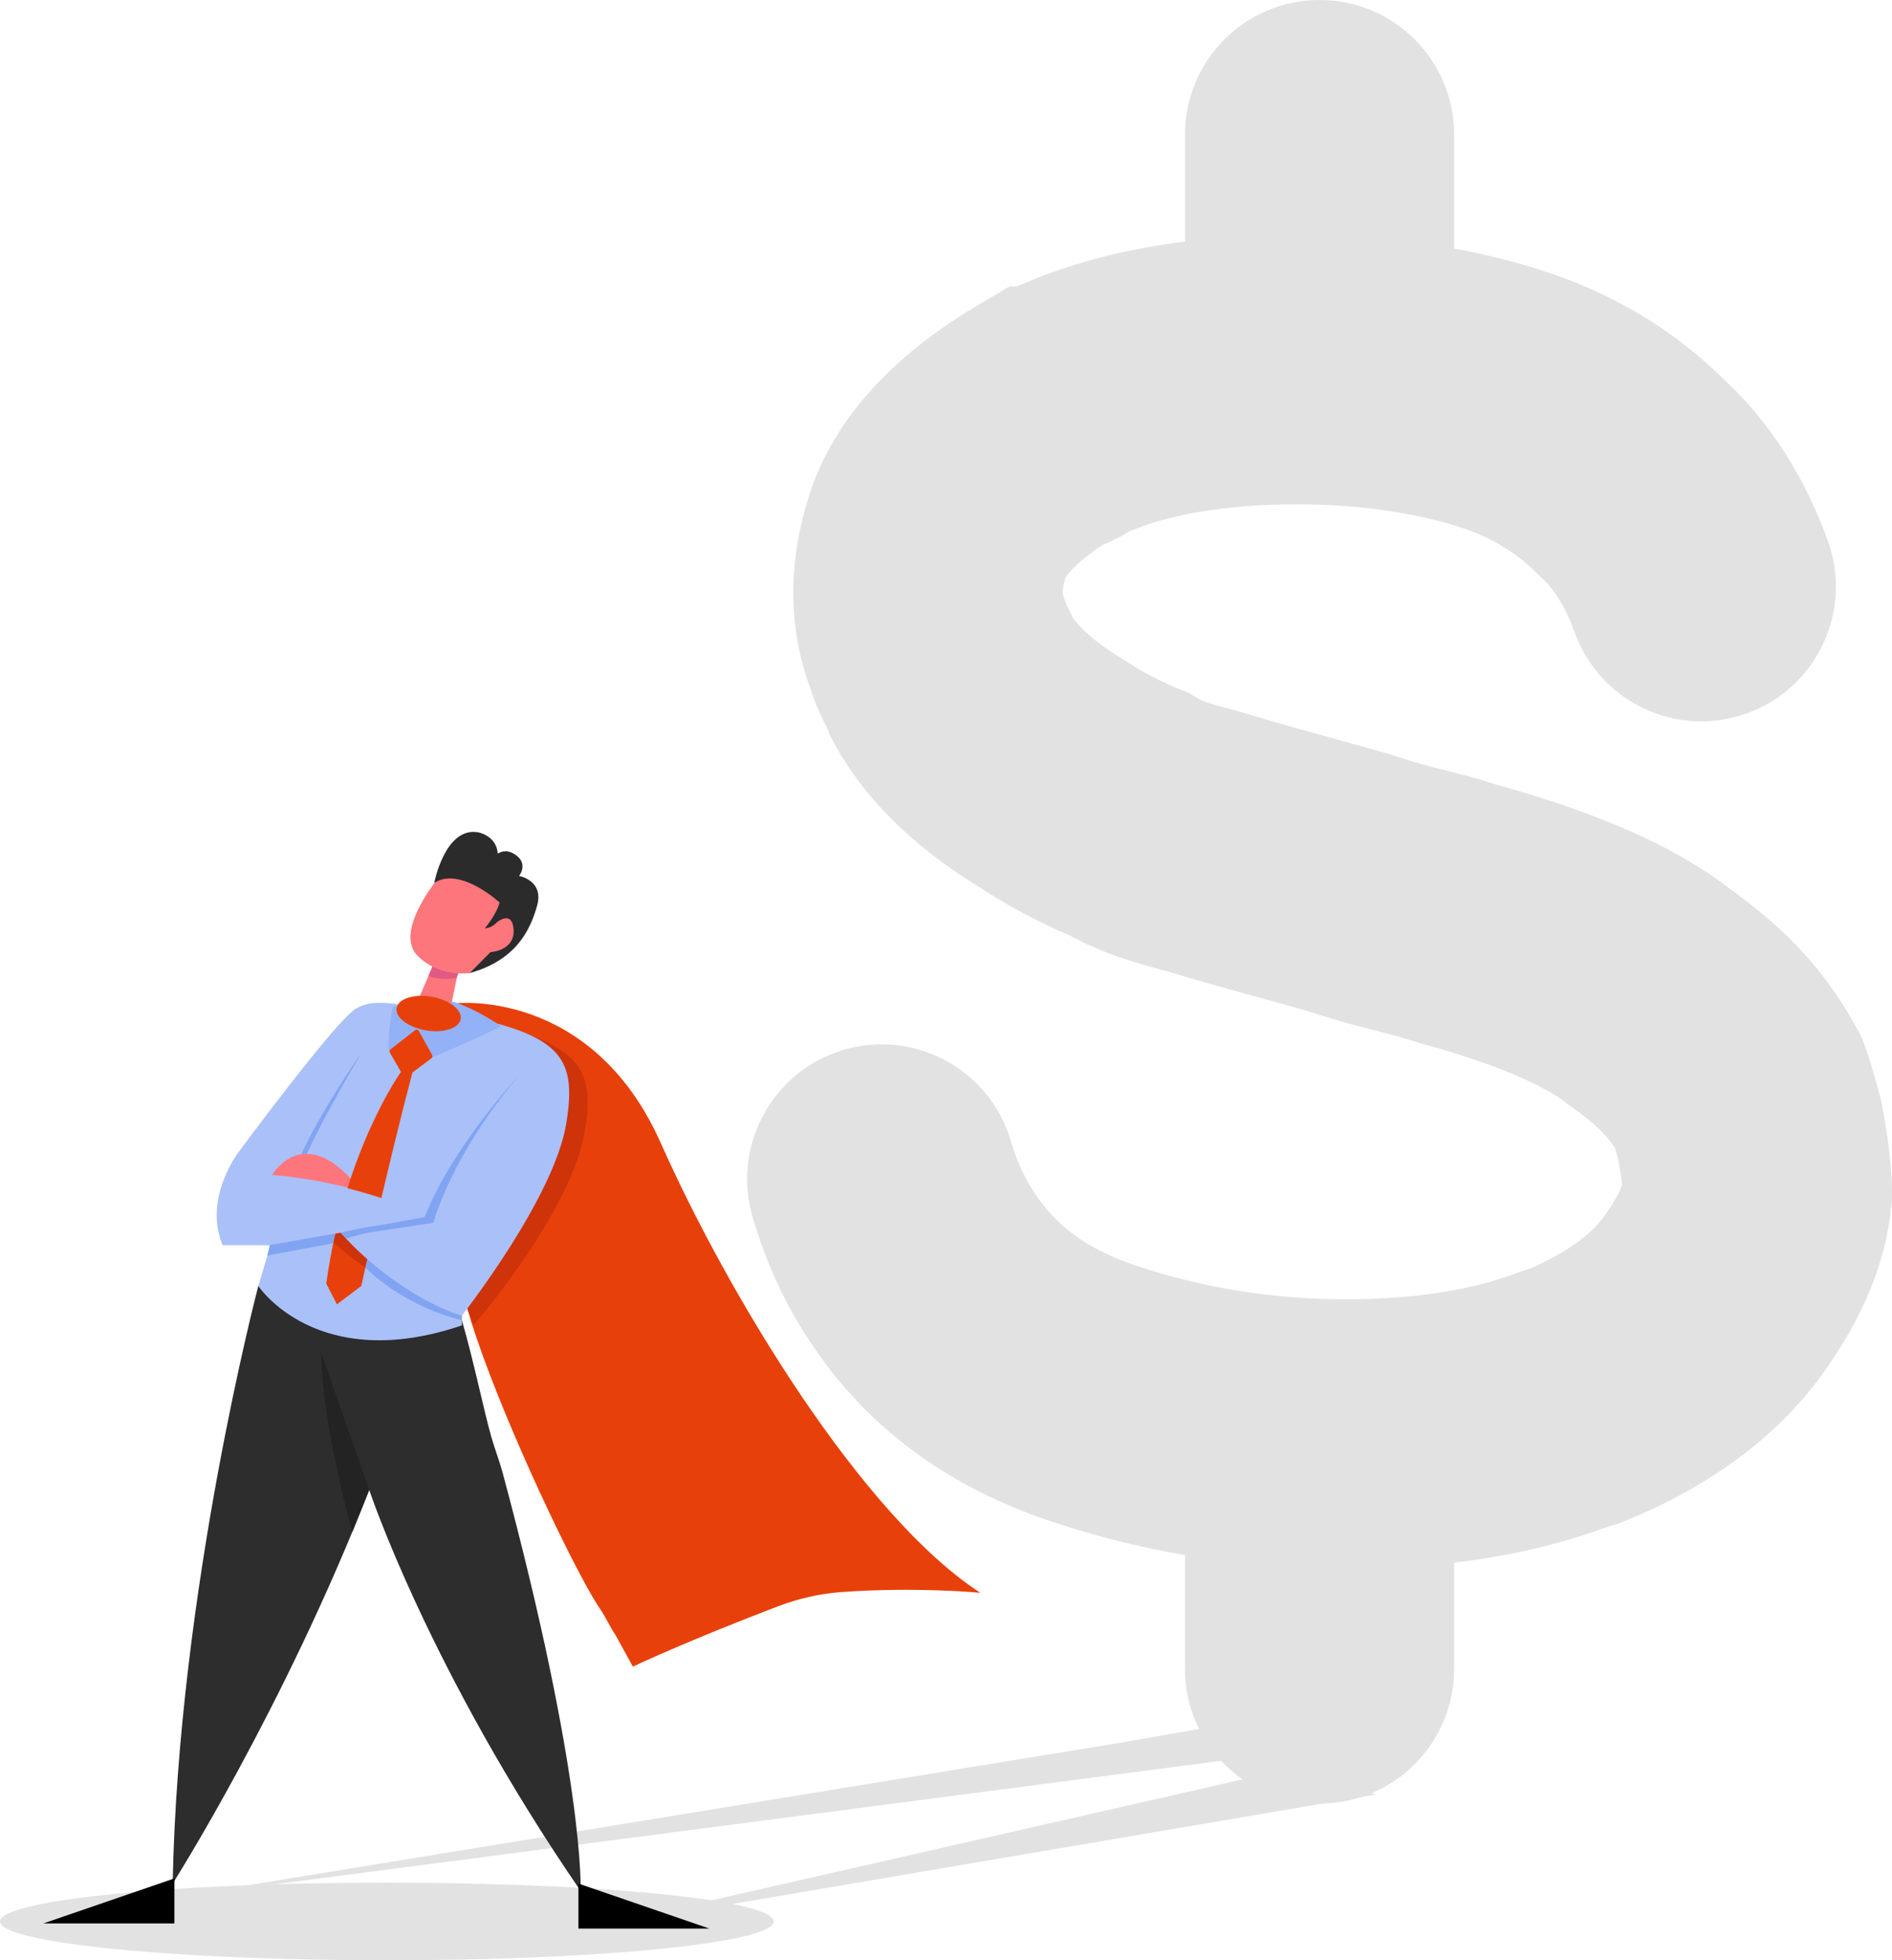 <?xml version="1.0" encoding="utf-8"?>
<!-- Generator: Adobe Illustrator 28.1.0, SVG Export Plug-In . SVG Version: 6.00 Build 0)  -->
<svg version="1.1" xmlns="http://www.w3.org/2000/svg" xmlns:xlink="http://www.w3.org/1999/xlink" x="0px" y="0px" width="830px"
	 height="860px" viewBox="0 0 830 860" style="enable-background:new 0 0 830 860;" xml:space="preserve">
<style type="text/css">
	.st0{fill:#E2E2E2;}
	.st1{fill:#E8400B;}
	.st2{fill:#CE3309;}
	.st3{fill:#2D2D2D;}
	.st4{fill:#AAC0F9;}
	.st5{fill:#232323;}
	.st6{fill:#81A4F2;}
	.st7{fill:#FD767C;}
	.st8{fill:#E15A83;}
	.st9{fill:#2B2B2B;}
	.st10{fill:#92B1F7;}
</style>
<g id="Shadow">
</g>
<g id="Cape">
</g>
<g id="Peep">
	<g>
		<polygon class="st0" points="558.305,767.665 550.969,754.196 491.592,764.547 75.331,832.541 568.924,768.161 		"/>
		<ellipse class="st0" cx="169.716" cy="842.975" rx="169.716" ry="17.025"/>
		<polygon class="st0" points="603.268,787.322 257.785,846.089 576.281,773.53 		"/>
		<path class="st0" d="M825.77,485.595l-0.471-2.567l-0.667-2.46c-1.923-7.078-3.911-14.398-6.376-21.207l-1.514-4.185l-2.125-3.911
			c-13.285-24.462-30.032-42.893-55.812-61.374c-22.968-17.959-57.513-33.35-102.736-45.767l-8.989-2.759l-2.304-0.656
			c-2.628-0.691-5.338-1.383-8.112-2.091c-8.564-2.185-17.42-4.445-25.401-7.2l-1.571-0.542l-1.599-0.454
			c-7.237-2.05-14.661-4.101-22.084-6.151c-13.95-3.853-28.376-7.838-40.71-11.624l-2.303-0.657
			c-5.765-1.516-14.476-3.808-16.972-5.313l-4.404-2.703l-4.806-1.896c-7.674-3.029-15.651-7.251-23.708-12.55l-1.557-0.989
			c-13.323-8.177-18.79-14.444-20.779-17.251c-1.018-2.23-1.979-4.116-2.733-5.6c-0.078-0.152-0.156-0.305-0.236-0.46l-0.241-0.888
			l-1.207-3.056c-0.465-1.179-0.056-4.173,1.046-7.719c0.918-1.829,5.335-7.284,16.203-14.451c5.263-2.098,9.294-4.43,11.86-5.987
			c17.812-7.675,43.816-11.887,73.577-11.887c25.357,0,49.46,3.284,69.704,9.496c14.691,4.509,26.148,11.282,36.051,21.314
			l2.025,1.956c5.323,4.9,10.295,13.239,14.003,23.48c11.113,30.702,44.975,46.566,75.633,35.438
			c30.658-11.13,46.501-45.04,35.387-75.741c-10.006-27.641-25.206-51.541-44.008-69.22c-23.641-23.648-51.293-40.105-84.489-50.293
			c-11.387-3.495-23.21-6.361-35.411-8.613V59.129C637.932,26.473,611.497,0,578.887,0s-59.045,26.473-59.045,59.129v46.828
			c-27.532,3.498-52.2,10.071-73.688,19.695h-3.248l-13.898,8.226c-38.171,22.592-62.919,50.186-73.558,82.014l-0.141,0.428
			c-9.778,30.011-9.713,58.834,0.183,85.716c2.443,7.747,5.437,13.631,7.322,17.335c0.088,0.172,0.175,0.343,0.261,0.511l0.94,2.596
			l2.122,3.908c12.789,23.553,33.953,44.575,62.915,62.493c13.162,8.594,26.634,15.796,40.124,21.452
			c15.183,8.369,30.216,12.453,42.682,15.736c13.612,4.153,28.418,8.242,42.75,12.201c6.664,1.841,13.329,3.682,19.85,5.523
			c11.955,4.039,23.135,6.891,33.05,9.421c2.09,0.533,4.139,1.056,6.139,1.577l8.674,2.663l1.784,0.517
			c45.311,12.36,60.633,24.008,62.231,25.296l1.424,1.147l1.493,1.057c11.311,8.011,15.981,13.116,19.22,18.173
			c0.489,1.693,1.025,3.628,1.53,5.476c0.877,5.052,1.351,8.486,1.606,10.715c-0.862,2.483-2.977,6.995-8.156,14.148
			c-5.957,8.227-17.862,16.476-32.859,22.813l-4.128,1.267l-1.781,0.675c-19.472,7.382-45.167,11.284-74.308,11.284
			c-32.138,0-63.321-5.05-92.685-15.011c-19.022-6.453-32.282-15.536-41.733-28.586c-5.831-8.053-9.462-15.568-12.535-25.938
			c-9.275-31.308-42.136-49.159-73.4-39.87c-31.263,9.288-49.089,42.196-39.814,73.504c6.872,23.199,16.452,42.813,30.146,61.725
			c23.843,32.929,57.302,56.876,99.448,71.172c19.536,6.627,39.593,11.699,60.035,15.237v49.878
			c0,32.656,26.435,59.129,59.045,59.129s59.046-26.473,59.046-59.129v-46.573c24.203-2.888,46.506-8.064,66.655-15.509l5.632-1.729
			l2.331-0.939c37.111-14.948,67.024-37.073,86.507-63.98c18.174-25.1,28.201-49.383,30.655-74.235l0.286-2.902v-2.916
			C830,513.401,828.695,501.757,825.77,485.595z"/>
		<path class="st1" d="M244.069,670.042c8.038,16.61,15.16,29.946,19.131,35.73c2.731,3.979,4.485,8.279,6.682,11.282l7.744,14.103
			c0,0,24.203-11.435,63.74-26.472c8.845-3.364,18.123-5.509,27.558-6.208c0.052-0.004,0.105-0.008,0.157-0.012
			c32.779-2.402,60.98,0.317,60.98,0.317c-51.329-33.308-109.784-129.024-140.171-197.286
			c-30.387-68.262-90.066-61.325-90.066-61.325l-10.203,23.494L172.4,504.305c0,0,30.702,22.274,28.854,48.181
			C199.948,570.801,224.676,629.964,244.069,670.042"/>
		<g>
			<g>
				<path class="st2" d="M99.342,510.185"/>
				<path class="st2" d="M115.025,554.221"/>
				<path class="st3" d="M113.318,564.178c0,0-35.109,133.261-37.573,262.177c0,0,48.66-76.486,86.233-172.71
					c0,0,26.21,79.084,92.733,175.925c0,0,2.031-48.507-34.183-183.362c-1.415-5.268-3.417-10.355-4.923-15.598
					c-3.314-11.536-7.505-32.413-12.974-51.398C202.631,579.212,161.978,600.598,113.318,564.178z"/>
				<path class="st2" d="M179.707,438.224l23.395,116.752l-0.84,12.291l5.675,13.921c0,0,42.858-49.402,48.683-85.3
					c5.485-33.799-6.917-39.011-68.736-54.859C181.956,439.509,185.609,438.392,179.707,438.224"/>
				<path class="st4" d="M185.426,442.585c-5.542-0.854-11.063-2.416-16.472-2.57c-3.357-0.096-7.962-0.421-12.93,2.575
					c-9.034,5.447-51.74,63.372-51.74,63.372s-15.193,20.206-6.57,40.355h20.942l-5.338,17.86c0,0,25.596,38.887,89.313,17.299
					v-4.318c0,0,40.447-51.402,45.786-84.299C253.443,461.885,245.953,451.916,185.426,442.585z"/>
				<path class="st5" d="M140.831,593.196l21.148,60.449l-7.39,18.351C154.588,671.995,141.652,627.738,140.831,593.196z"/>
				<polygon points="76.499,824.091 19.071,843.824 76.499,843.824 				"/>
				<polygon points="253.755,826.355 311.183,846.089 253.755,846.089 				"/>
				<polygon class="st6" points="117.316,550.801 146.178,545.445 149.191,530.786 123.783,539.53 119.341,541.794 				"/>
				<path class="st6" d="M127.794,516.204c9.548-24.357,30.695-54.186,30.695-54.186s-25.375,42.673-27.85,54.816"/>
				<path class="st7" d="M119.341,515.477c0,0,14.509-24.981,39.147,7.111C158.488,522.587,139.051,516.898,119.341,515.477z"/>
				<polygon class="st7" points="188.844,426.129 179.225,448.515 187.666,453.068 195.682,452.083 200.389,429.006 
					195.521,423.713 				"/>
				<polygon class="st4" points="143.141,519.807 147.6,535.624 145.342,541.45 117.903,546.317 118.657,535.624 131.996,527.879 
									"/>
				<path class="st8" d="M187.939,428.235c0,0,5.709,2.223,12.449,0.771l0.754-2.352l-11.377-2.94L187.939,428.235z"/>
				<g>
					<path class="st7" d="M190.496,387.563c0,0-17.033,21.496-7.589,31.443c9.444,9.948,23.171,7.889,23.171,7.889l8.306-5.97
						l7.033-3.562l5.622-6.267l-1.674-9.038l-4.638-1.807l0.48-5.555l-5.214-3.742l-7.467-4.463l-3.964-2.635l-5.622-0.283
						l-4.927,0.026L190.496,387.563z"/>
					<path class="st9" d="M190.477,387.374c0,0,4.716-24.59,19.108-22.255c0,0,8.221,1.301,8.79,9.415c0,0,3.619-2.955,8.442,0.986
						c4.823,3.94,0.888,8.77,0.888,8.77s11.064,1.914,7.901,13.121c-3.162,11.206-9.617,23.918-29.529,29.484l9.087-9.182
						c0,0,10.56-0.566,10.147-9.637c-0.413-9.071-7.187-3.574-7.187-3.574s-2.464,2.813-5.411,2.733c0,0,5.003-5.824,6.441-11.286
						C219.153,395.949,201.79,379.896,190.477,387.374z"/>
				</g>
				<path class="st1" d="M182.069,451.881l-10.752,8.426c-0.45,0.352-0.571,0.982-0.286,1.477l4.88,8.458
					c0,0-24.848,34.542-32.77,92.935l4.671,9.047l10.676-8.046c0,0,11.771-53.362,22.448-93.661l8.369-6.254
					c0.459-0.343,0.595-0.974,0.317-1.476l-5.845-10.559C183.435,451.611,182.624,451.446,182.069,451.881z"/>
				<path class="st2" d="M146.32,545.009c0,0,5.35,5.298,13.991,11.013l1.917-7.958l-9.701-11.615l-3.976-0.824L146.32,545.009z"/>
				<path class="st4" d="M166.454,557.042c0,0-20.866-16.977-23.313-26.256l18.838-1.055l34.562,13.655L166.454,557.042z"/>
				<path class="st4" d="M146.374,519.794c0,0,23.685,5.657,26.01,8.174l-1.875,9.547l-27.369,4.279L146.374,519.794z"/>
				<path class="st10" d="M172.425,441.655c0,0-2.166,8.026-1.892,19.266l12.593-9.869l6.981,12.611c0,0,15.183-6.286,29.834-13.423
					c0,0-12.589-8.549-21.623-10.825l-1.163,0.911l-9.923,2.264l-6.844-2.421L172.425,441.655z"/>
				
					<ellipse transform="matrix(0.17 -0.985 0.985 0.17 -281.857 554.492)" class="st1" cx="188.237" cy="444.566" rx="7.484" ry="14.268"/>
				<path class="st6" d="M160.284,556.141c0,0,15.97,16.594,42.347,23.071v-2.054c0,0-17.83-4.293-41.512-24.713L160.284,556.141z"
					/>
				<path class="st6" d="M227.474,472.161c0,0-28.426,29.897-41.155,61.655l3.788,2.631
					C190.107,536.448,198.018,506.671,227.474,472.161z"/>
				<line class="st6" x1="127.794" y1="516.204" x2="130.638" y2="516.834"/>
				<path class="st6" d="M151.795,543.387c0,0,16.43-5.432,38.312-6.939c0,0-16.967-1.537-40.568,4.346L151.795,543.387z"/>
			</g>
			<polygon class="st6" points="190.107,536.448 186.961,533.817 154.274,539.827 154.913,541.794 			"/>
		</g>
	</g>
	<g>
	</g>
	<g>
	</g>
	<g>
	</g>
	<g>
	</g>
	<g>
	</g>
	<g>
	</g>
	<g>
	</g>
	<g>
	</g>
	<g>
	</g>
	<g>
	</g>
	<g>
	</g>
	<g>
	</g>
	<g>
	</g>
	<g>
	</g>
	<g>
	</g>
</g>
</svg>

